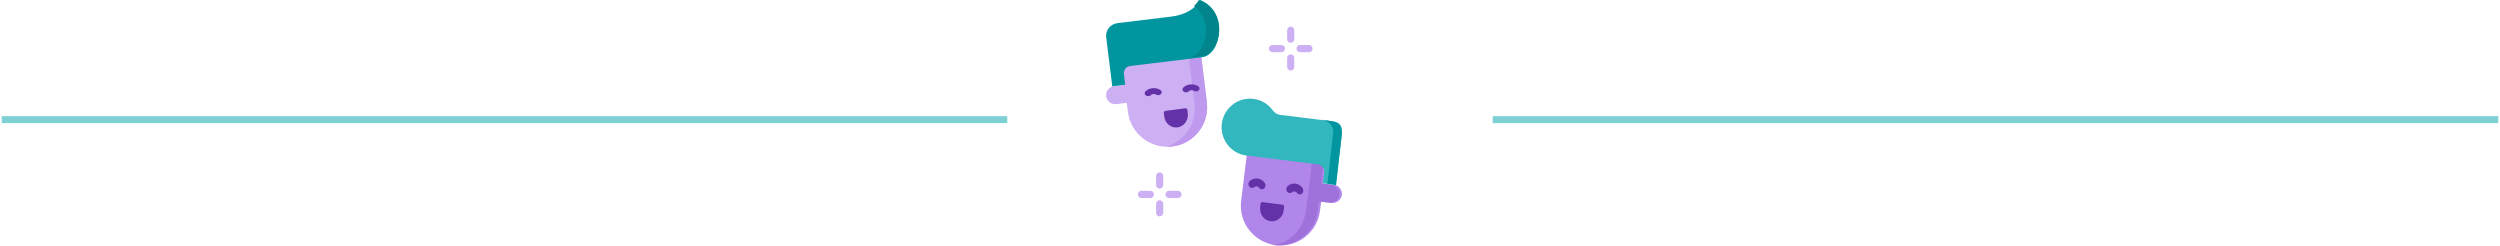 <svg width="721" height="71" viewBox="0 0 721 71" fill="none" xmlns="http://www.w3.org/2000/svg">
<path fill-rule="evenodd" clip-rule="evenodd" d="M323.544 18.052L324.336 24.484L321.295 24.856C319.862 25.032 318.844 26.331 319.02 27.76C319.196 29.188 320.499 30.203 321.932 30.028L324.973 29.656L325.297 32.288C326.069 38.554 331.789 43.01 338.074 42.24C344.359 41.471 348.828 35.768 348.056 29.503L346.303 15.266L323.544 18.052Z" fill="#CDAFF3"/>
<path fill-rule="evenodd" clip-rule="evenodd" d="M342.751 15.706L344.491 29.943C345.183 35.599 341.634 40.796 336.348 42.32C336.94 42.34 337.541 42.317 338.148 42.242C344.387 41.472 348.824 35.769 348.058 29.503L346.317 15.266L342.751 15.706Z" fill="#BE99EE"/>
<path fill-rule="evenodd" clip-rule="evenodd" d="M331.144 27.731C330.922 27.731 330.699 27.673 330.51 27.553C330.061 27.268 329.981 26.74 330.332 26.375C330.837 25.849 331.564 25.514 332.379 25.433C333.194 25.352 333.998 25.533 334.645 25.944C335.094 26.23 335.174 26.757 334.823 27.122C334.472 27.488 333.823 27.552 333.374 27.267C333.162 27.132 332.898 27.072 332.63 27.099C332.363 27.126 332.124 27.236 331.958 27.409C331.755 27.62 331.451 27.731 331.144 27.731Z" fill="#6432A8"/>
<path fill-rule="evenodd" clip-rule="evenodd" d="M342.057 26.641C341.834 26.641 341.611 26.583 341.422 26.463C340.973 26.178 340.893 25.65 341.244 25.285C342.287 24.199 344.222 24.006 345.557 24.854C346.006 25.139 346.086 25.667 345.735 26.032C345.384 26.398 344.736 26.462 344.287 26.177C343.848 25.898 343.213 25.962 342.871 26.318C342.667 26.53 342.363 26.641 342.057 26.641Z" fill="#6432A8"/>
<path fill-rule="evenodd" clip-rule="evenodd" d="M339.585 36.748C337.709 36.993 336.001 35.576 335.771 33.584L335.656 32.593C335.621 32.292 335.823 32.017 336.107 31.98L341.873 31.229C342.157 31.192 342.416 31.406 342.451 31.708L342.565 32.699C342.796 34.691 341.461 36.504 339.585 36.748Z" fill="#6432A8"/>
<path fill-rule="evenodd" clip-rule="evenodd" d="M346.7 16.506L325.941 19.03C324.799 19.169 323.989 20.198 324.129 21.328L324.514 24.434L321.463 24.805C321.226 24.834 321.002 24.893 320.79 24.98L319.028 10.765C318.779 8.754 320.222 6.924 322.253 6.677L337.86 4.779C341.419 4.346 344.691 2.709 346.096 0C354.411 3.275 352.245 15.831 346.7 16.506Z" fill="#01959F"/>
<path fill-rule="evenodd" clip-rule="evenodd" d="M345.757 0C345.401 0.635 344.931 1.21 344.373 1.723C350.253 6.115 347.859 16.06 342.592 16.653L346.398 16.224C352.284 15.562 354.584 3.219 345.757 0Z" fill="#01848C"/>
<path fill-rule="evenodd" clip-rule="evenodd" d="M382.456 46.5L381.664 52.932L384.705 53.305C386.138 53.48 387.156 54.78 386.981 56.208C386.805 57.636 385.501 58.651 384.068 58.476L381.027 58.104L380.703 60.737C379.931 67.002 374.211 71.458 367.926 70.689C361.642 69.919 357.172 64.216 357.944 57.951L359.697 43.714L382.456 46.5Z" fill="#B186EA"/>
<path fill-rule="evenodd" clip-rule="evenodd" d="M384.031 53.305L381.016 52.932L381.801 46.5L359.244 43.714L378.459 46.087L377.674 52.52L377.043 57.691L376.721 60.324C375.994 66.284 371.505 70.686 366.502 70.538C366.798 70.598 367.096 70.651 367.4 70.689C373.629 71.458 379.299 67.002 380.064 60.737L380.385 58.104L383.399 58.476C384.819 58.652 386.111 57.636 386.286 56.208C386.46 54.78 385.45 53.48 384.031 53.305Z" fill="#9F72DB"/>
<path fill-rule="evenodd" clip-rule="evenodd" d="M374.856 56.075C374.549 56.075 374.246 55.925 374.042 55.638C373.7 55.154 373.064 55.068 372.626 55.446C372.177 55.833 371.528 55.745 371.178 55.25C370.827 54.754 370.907 54.039 371.356 53.652C372.691 52.501 374.625 52.763 375.668 54.236C376.019 54.731 375.94 55.447 375.491 55.834C375.302 55.996 375.078 56.075 374.856 56.075Z" fill="#6432A8"/>
<path fill-rule="evenodd" clip-rule="evenodd" d="M363.944 54.597C363.637 54.597 363.334 54.447 363.13 54.159C362.964 53.925 362.726 53.776 362.458 53.74C362.191 53.703 361.926 53.784 361.714 53.967C361.265 54.354 360.616 54.267 360.266 53.771C359.915 53.276 359.994 52.56 360.444 52.173C361.09 51.616 361.895 51.37 362.71 51.48C363.524 51.59 364.251 52.044 364.756 52.757C365.107 53.253 365.028 53.968 364.578 54.355C364.39 54.518 364.166 54.597 363.944 54.597Z" fill="#6432A8"/>
<path fill-rule="evenodd" clip-rule="evenodd" d="M366.414 63.81C368.29 64.054 369.998 62.638 370.228 60.646L370.343 59.655C370.378 59.353 370.176 59.079 369.892 59.042L364.126 58.29C363.842 58.253 363.583 58.468 363.549 58.769L363.434 59.76C363.204 61.752 364.538 63.565 366.414 63.81Z" fill="#6432A8"/>
<path fill-rule="evenodd" clip-rule="evenodd" d="M383.77 34.928L369.206 33.126C368.365 33.022 367.607 32.566 367.112 31.873C365.752 29.971 363.595 28.656 361.061 28.471C356.872 28.164 353.087 31.18 352.414 35.36C351.667 40.001 354.897 44.295 359.484 44.863L380.106 47.415C381.239 47.555 382.045 48.595 381.906 49.737L381.523 52.878L384.554 53.253C384.789 53.282 385.012 53.342 385.222 53.429L386.973 39.061C387.22 37.028 385.786 35.178 383.77 34.928Z" fill="#33B7BF"/>
<path fill-rule="evenodd" clip-rule="evenodd" d="M384.5 35L381 34.5C382.908 34.758 384.715 36.167 384.48 38.264L382.834 52.997L384.684 53.247C384.907 53.277 385.118 53.339 385.317 53.429L386.974 38.601C387.208 36.503 386.408 35.258 384.5 35Z" fill="#01959F"/>
<path fill-rule="evenodd" clip-rule="evenodd" d="M372.244 12.347C371.677 12.347 371.217 11.884 371.217 11.314V8.709C371.217 8.138 371.677 7.676 372.244 7.676C372.811 7.676 373.27 8.138 373.27 8.709V11.314C373.27 11.884 372.811 12.347 372.244 12.347Z" fill="#CDAFF3"/>
<path fill-rule="evenodd" clip-rule="evenodd" d="M372.244 20.354C371.677 20.354 371.217 19.892 371.217 19.321V16.717C371.217 16.146 371.677 15.684 372.244 15.684C372.811 15.684 373.27 16.146 373.27 16.717V19.321C373.27 19.892 372.811 20.354 372.244 20.354Z" fill="#CDAFF3"/>
<path fill-rule="evenodd" clip-rule="evenodd" d="M377.518 15.048H374.929C374.362 15.048 373.902 14.586 373.902 14.015C373.902 13.445 374.362 12.982 374.929 12.982H377.518C378.085 12.982 378.545 13.445 378.545 14.015C378.545 14.586 378.085 15.048 377.518 15.048Z" fill="#CDAFF3"/>
<path fill-rule="evenodd" clip-rule="evenodd" d="M369.559 15.048H366.97C366.403 15.048 365.943 14.586 365.943 14.015C365.943 13.445 366.403 12.982 366.97 12.982H369.559C370.126 12.982 370.586 13.445 370.586 14.015C370.586 14.586 370.126 15.048 369.559 15.048Z" fill="#CDAFF3"/>
<path fill-rule="evenodd" clip-rule="evenodd" d="M334.451 54.398C333.884 54.398 333.424 53.936 333.424 53.365V50.761C333.424 50.19 333.884 49.727 334.451 49.727C335.018 49.727 335.477 50.19 335.477 50.761V53.365C335.477 53.936 335.018 54.398 334.451 54.398Z" fill="#CDAFF3"/>
<path fill-rule="evenodd" clip-rule="evenodd" d="M334.451 62.406C333.884 62.406 333.424 61.944 333.424 61.373V58.768C333.424 58.198 333.884 57.735 334.451 57.735C335.018 57.735 335.477 58.198 335.477 58.768V61.373C335.477 61.944 335.018 62.406 334.451 62.406Z" fill="#CDAFF3"/>
<path fill-rule="evenodd" clip-rule="evenodd" d="M339.725 57.1H337.136C336.569 57.1 336.109 56.638 336.109 56.067C336.109 55.497 336.569 55.034 337.136 55.034H339.725C340.292 55.034 340.752 55.497 340.752 56.067C340.752 56.638 340.292 57.1 339.725 57.1Z" fill="#CDAFF3"/>
<path fill-rule="evenodd" clip-rule="evenodd" d="M331.766 57.1H329.177C328.61 57.1 328.15 56.638 328.15 56.067C328.15 55.497 328.61 55.034 329.177 55.034H331.766C332.333 55.034 332.793 55.497 332.793 56.067C332.793 56.638 332.333 57.1 331.766 57.1Z" fill="#CDAFF3"/>
<path opacity="0.5" d="M430.5 34.5H720.5" stroke="#00A3AD" stroke-width="2"/>
<path opacity="0.5" d="M0.5 34.5H290.5" stroke="#00A3AD" stroke-width="2"/>
</svg>



